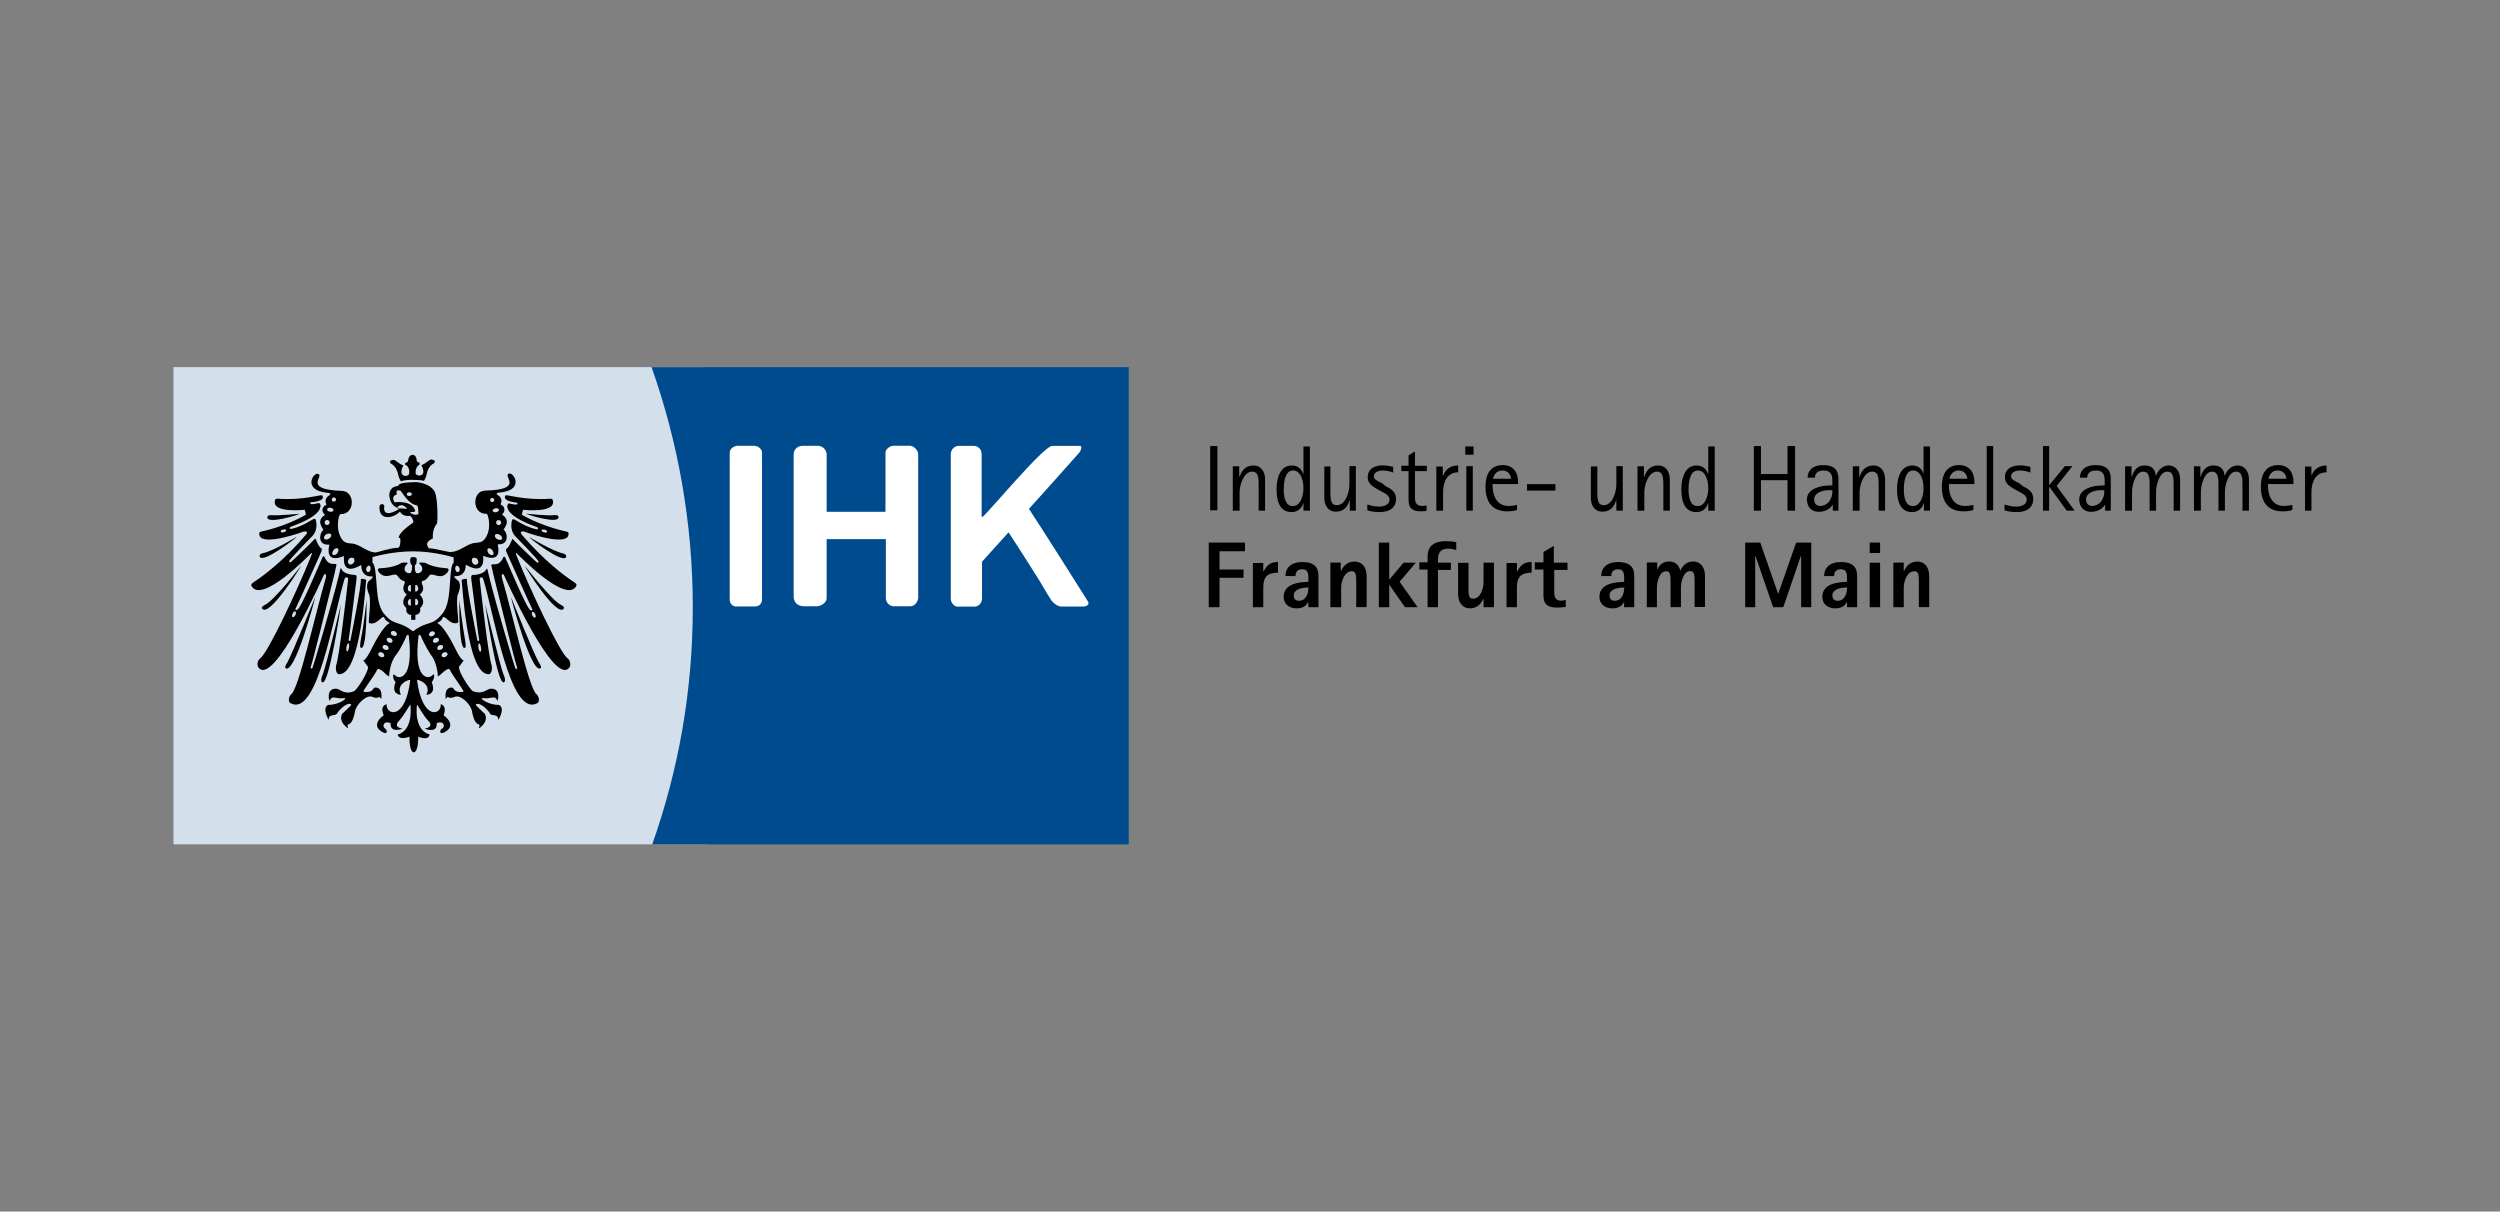 <?xml version="1.0" encoding="UTF-8"?>
<svg xmlns="http://www.w3.org/2000/svg" id="a" viewBox="0 0 260 126">
  <rect x="0" y="0" width="260" height="126" fill="#808080" stroke="none"/>
  <rect x="18.04" y="38.18" width="55.38" height="49.63" style="fill:#d3dfeb;"></rect>
  <g>
    <path d="M67.83,87.82h49.56V38.18h-49.63c2.76,7.8,4.29,16.23,4.29,24.97s-1.49,16.94-4.22,24.67" style="fill:#004b8e;"></path>
    <path d="M112.27,46.36c.15,0,.19,.07,.19,.22-.04,.26-.15,.45-.34,.63-1.53,1.72-3.51,3.96-5.11,5.71,1.57,2.39,5.93,9.29,6.16,9.67,.15,.3-.19,.49-.52,.49h-2.31c-.34,0-.86-.41-1.01-.67-.45-.67-.86-1.42-1.27-2.09-1.01-1.6-2.09-3.32-3.17-4.96l-2.76,3.06v3.81c0,.49-.34,.86-.82,.86h-1.72c-.41,0-.71-.49-.71-.78v-15.08c0-.49,.41-.86,.82-.86h1.57c.49,0,.82,.41,.82,.86v6.49s0,.04,.07,.04c.26,0,6.34-7.39,7.28-7.39h2.84Z" style="fill:#fff; fill-rule:evenodd;"></path>
    <path d="M76.75,46.36h1.64c.34,0,.75,.19,.86,.63v15.45c-.11,.63-.63,.63-.75,.63h-2.05c-.19-.04-.49-.19-.56-.63v-15.41c.07-.49,.56-.67,.86-.67" style="fill:#fff; fill-rule:evenodd;"></path>
    <path d="M83.43,46.36h1.64c.37,0,.82,.3,.9,.82v6.05s6.16,0,6.12,0v-6.16c0-.37,.49-.71,.82-.71h1.72c.41,0,.86,.49,.86,.86v14.93c0,.41-.37,.9-.78,.9h-1.83c-.34-.04-.71-.3-.75-.82v-6.16h-6.16v6.16c0,.45-.6,.82-1.01,.82h-1.34c-.67,0-1.08-.41-1.08-1.01v-14.85c.04-.45,.41-.82,.9-.82" style="fill:#fff; fill-rule:evenodd;"></path>
    <polygon points="125.71 63.15 126.83 63.15 126.83 60.09 129.33 60.09 129.33 59.23 126.83 59.23 126.83 57.33 129.48 57.33 129.48 56.43 125.71 56.43 125.71 63.15" style="fill-rule:evenodd;"></polygon>
    <path d="M130.3,63.15h1.08v-2.02c0-1.12,.41-1.57,1.53-1.57v-1.12c-.93,0-1.23,.52-1.49,.97h-.04v-.86h-1.08v4.59Z" style="fill-rule:evenodd;"></path>
    <path d="M136.08,63.15h1.04v-3.28c0-.93-.52-1.42-1.68-1.42s-1.75,.6-1.75,1.46h1.04c0-.3,.11-.71,.71-.71,.52,0,.63,.37,.63,.86v.45c-.63,.04-2.57,.04-2.57,1.57,0,.75,.6,1.19,1.34,1.19s1.04-.34,1.19-.63h.04v.52Zm-1.53-1.23c0-.63,.82-.82,1.53-.82,0,.63-.26,1.38-.97,1.38-.37,0-.56-.19-.56-.56" style="fill-rule:evenodd;"></path>
    <path d="M138.4,63.15h1.08v-2.02c0-.71,.37-1.72,1.08-1.72,.37,0,.49,.15,.49,1.08v2.65h1.08v-3.21c0-1.04-.56-1.53-1.27-1.53-.86,0-1.23,.63-1.38,.97h-.04v-.86h-1.08v4.63h.04Z" style="fill-rule:evenodd;"></path>
    <polygon points="143.4 63.15 144.48 63.15 144.48 60.8 144.48 60.8 146.12 63.15 147.43 63.15 145.56 60.5 147.24 58.52 145.97 58.52 144.48 60.28 144.48 56.43 143.4 56.43 143.4 63.15" style="fill-rule:evenodd;"></polygon>
    <path d="M148.47,63.15h1.08v-3.88h1.34v-.75h-1.34v-.34c0-.52,.15-1.12,1.04-1.12,.3,0,.63,.07,.86,.15v-.82c-.26-.07-.71-.11-1.08-.11-1.27,0-1.9,.56-1.9,1.57v.63h-.86v.75h.86v3.92h0Z" style="fill-rule:evenodd;"></path>
    <path d="M154.29,63.15h1.08v-4.63h-1.08v2.02c0,.75-.37,1.72-1.08,1.72-.37,0-.49-.15-.49-1.08v-2.65h-1.08v3.21c0,1.04,.56,1.53,1.23,1.53,.86,0,1.23-.63,1.38-.97h.04v.86h0Z" style="fill-rule:evenodd;"></path>
    <path d="M156.68,63.15h1.08v-2.02c0-1.12,.41-1.57,1.53-1.57v-1.12c-.93,0-1.23,.52-1.49,.97h-.04v-.86h-1.08v4.59Z" style="fill-rule:evenodd;"></path>
    <path d="M162.84,62.4c-.15,.04-.34,.07-.49,.07-.67,0-.71-.49-.71-1.04v-2.16h1.38v-.75h-1.42v-1.75l-1.08,.63v1.08h-.9v.75h.9v2.69c0,.67,.19,1.27,1.42,1.27,.3,0,.6-.04,.9-.07v-.71Z" style="fill-rule:evenodd;"></path>
    <path d="M168.92,63.15h1.04v-3.28c0-.93-.52-1.42-1.68-1.42s-1.75,.6-1.75,1.46h1.04c0-.3,.11-.71,.71-.71,.52,0,.63,.37,.63,.86v.45c-.63,.04-2.57,.04-2.57,1.57,0,.75,.6,1.19,1.34,1.19s1.04-.34,1.19-.63h.04v.52Zm-1.53-1.23c0-.63,.82-.82,1.53-.82,0,.63-.26,1.38-.97,1.38-.37,0-.56-.19-.56-.56" style="fill-rule:evenodd;"></path>
    <path d="M171.24,63.15h1.08v-2.02c0-.71,.3-1.72,.93-1.72,.37,0,.49,.15,.49,1.08v2.65h1.08v-2.02c0-.71,.3-1.72,.93-1.72,.37,0,.49,.15,.49,1.08v2.65h1.08v-3.21c0-1.04-.56-1.53-1.23-1.53-.75,0-1.16,.56-1.31,.93h-.04c-.15-.63-.6-.93-1.16-.93-.75,0-1.08,.52-1.19,.82h-.04v-.71h-1.08v4.63h-.04Z" style="fill-rule:evenodd;"></path>
    <polygon points="181.5 63.15 182.54 63.15 182.54 57.85 182.58 57.85 184.41 63.15 185.46 63.15 187.28 57.85 187.32 57.85 187.32 63.15 188.37 63.15 188.37 56.43 186.8 56.43 184.93 61.77 184.93 61.77 183.07 56.43 181.5 56.43 181.5 63.15" style="fill-rule:evenodd;"></polygon>
    <path d="M192.1,63.15h1.04v-3.28c0-.93-.52-1.42-1.68-1.42s-1.75,.6-1.75,1.46h1.04c0-.3,.11-.71,.71-.71,.52,0,.63,.37,.63,.86v.45c-.63,.04-2.57,.04-2.57,1.57,0,.75,.6,1.19,1.34,1.19s1.04-.34,1.19-.63h.04v.52Zm-1.53-1.23c0-.63,.82-.82,1.53-.82,0,.63-.26,1.38-.97,1.38-.37,0-.56-.19-.56-.56" style="fill-rule:evenodd;"></path>
    <path d="M194.45,63.15h1.08v-4.63h-1.08v4.63Zm0-5.64h1.08v-1.08h-1.08v1.08Z" style="fill-rule:evenodd;"></path>
    <path d="M196.91,63.15h1.08v-2.02c0-.71,.37-1.72,1.08-1.72,.37,0,.49,.15,.49,1.08v2.65h1.08v-3.21c0-1.04-.56-1.53-1.23-1.53-.86,0-1.23,.63-1.38,.97h-.04v-.86h-1.08v4.63h0Z" style="fill-rule:evenodd;"></path>
    <rect x="125.86" y="46.39" width=".75" height="6.68"></rect>
    <path d="M128.25,53.11h.67v-1.9c0-.82,.45-2.16,1.31-2.16,.67,0,.67,.71,.67,1.49v2.57h.67v-3.28c0-.75-.41-1.42-1.19-1.42-1.04,0-1.31,.78-1.46,1.16h-.04v-1.08h-.67v4.63h.04Z" style="fill-rule:evenodd;"></path>
    <path d="M135.56,53.11h.67v-6.68h-.67v2.84h-.04c-.11-.34-.41-.86-1.19-.86-1.12,0-1.57,1.19-1.57,2.46,0,1.46,.45,2.39,1.57,2.39,.75,0,1.12-.56,1.19-.9h.04v.75Zm-2.05-2.16c0-.97,.19-2.02,.97-2.02,.71,0,1.08,.86,1.08,1.87,0,.78-.34,1.83-1.08,1.83-.86,.04-.97-1.08-.97-1.68" style="fill-rule:evenodd;"></path>
    <path d="M140.34,53.11h.67v-4.63h-.67v1.9c0,.82-.41,2.16-1.31,2.16-.67,0-.67-.71-.67-1.49v-2.54h-.63v3.28c0,.75,.37,1.42,1.19,1.42,1.04,0,1.31-.78,1.42-1.16h.04v1.04h-.04Z" style="fill-rule:evenodd;"></path>
    <path d="M143.7,50.24c-.37-.19-.82-.34-.82-.71,0-.34,.37-.6,.93-.6,.45,0,.93,.15,1.08,.22v-.6c-.22-.04-.6-.15-1.08-.15-1.04,0-1.57,.49-1.57,1.23s.63,1.01,1.04,1.27l.41,.22c.26,.15,.82,.37,.82,.82,0,.52-.49,.75-1.12,.75-.52,0-1.08-.19-1.19-.22v.6c.19,.07,.67,.19,1.27,.19,1.08,0,1.72-.49,1.72-1.38,0-.78-.6-1.08-1.08-1.31l-.41-.34Z" style="fill-rule:evenodd;"></path>
    <path d="M148.36,52.55c-.15,.04-.22,.07-.45,.07-.67,0-.75-.49-.75-.78v-2.84h1.23v-.56h-1.23v-1.49l-.67,.41v1.08h-.75v.56h.75v2.99c0,.82,.34,1.19,1.27,1.19,.19,0,.37-.04,.6-.04v-.6Z" style="fill-rule:evenodd;"></path>
    <path d="M149.41,53.11h.67v-1.9c0-1.23,.52-2.09,1.57-2.09v-.71c-1.04,0-1.42,.67-1.53,1.01h-.07v-.9h-.67v4.59h.04Z" style="fill-rule:evenodd;"></path>
    <path d="M152.5,53.11h.67v-4.63h-.67v4.63Zm-.11-5.82h.86v-.86h-.86v.86Z" style="fill-rule:evenodd;"></path>
    <path d="M157.77,52.51c-.22,.04-.41,.11-.9,.11-1.34,0-1.64-1.34-1.64-2.02v-.26h2.65v-.22c0-1.01-.52-1.75-1.6-1.75-1.23,0-1.79,.9-1.79,2.24,0,1.72,.82,2.57,2.24,2.57,.41,0,.78-.04,1.04-.15v-.52h0Zm-2.5-2.72c.07-.3,.3-.86,.97-.86s.9,.56,.9,.86h-1.87Z" style="fill-rule:evenodd;"></path>
    <rect x="158.81" y="50.35" width="2.95" height=".67"></rect>
    <path d="M168.1,53.11h.67v-4.63h-.67v1.9c0,.82-.41,2.16-1.31,2.16-.67,0-.67-.71-.67-1.49v-2.54h-.67v3.28c0,.75,.37,1.42,1.19,1.42,1.04,0,1.31-.78,1.42-1.16h.04v1.04h0Z" style="fill-rule:evenodd;"></path>
    <path d="M170.34,53.11h.67v-1.9c0-.82,.45-2.16,1.31-2.16,.67,0,.67,.71,.67,1.49v2.57h.67v-3.28c0-.75-.41-1.42-1.19-1.42-1.04,0-1.31,.78-1.46,1.16h-.04v-1.08h-.67v4.63h.04Z" style="fill-rule:evenodd;"></path>
    <path d="M177.66,53.11h.67v-6.68h-.67v2.84h-.04c-.11-.34-.41-.86-1.19-.86-1.12,0-1.57,1.19-1.57,2.46,0,1.46,.45,2.39,1.57,2.39,.75,0,1.12-.56,1.19-.9h.04v.75Zm-2.05-2.16c0-.97,.19-2.02,.97-2.02,.71,0,1.08,.86,1.08,1.87,0,.78-.34,1.83-1.08,1.83-.86,.04-.97-1.08-.97-1.68" style="fill-rule:evenodd;"></path>
    <polygon points="182.4 53.11 183.14 53.11 183.14 49.94 185.9 49.94 185.9 53.11 186.69 53.11 186.69 46.39 185.9 46.39 185.9 49.3 183.14 49.3 183.14 46.39 182.4 46.39 182.4 53.11" style="fill-rule:evenodd;"></polygon>
    <path d="M190.57,53.11h.63v-3.25c0-.6-.11-1.49-1.57-1.49-1.27,0-1.64,.71-1.64,1.31h.75c.04-.37,.19-.75,.93-.75,.34,0,.75,.11,.86,.63,.04,.15,.04,.67,.04,.9-.15,.04-.3,.04-.45,.04-.82,0-2.2,.37-2.2,1.42,0,.82,.49,1.31,1.23,1.31,.86,0,1.31-.49,1.42-.71h.04v.6h-.04Zm0-2.13c0,.56-.07,.67-.19,.93-.19,.45-.67,.71-1.08,.71-.34,0-.63-.22-.63-.67,0-.78,1.04-.97,1.49-.97h.41Z" style="fill-rule:evenodd;"></path>
    <path d="M192.73,53.11h.67v-1.9c0-.82,.45-2.16,1.31-2.16,.67,0,.67,.71,.67,1.49v2.57h.67v-3.28c0-.75-.41-1.42-1.19-1.42-1.04,0-1.31,.78-1.46,1.16h-.04v-1.08h-.67v4.63h.04Z" style="fill-rule:evenodd;"></path>
    <path d="M200.05,53.11h.67v-6.68h-.67v2.84h0c-.11-.34-.41-.86-1.19-.86-1.12,0-1.57,1.19-1.57,2.46,0,1.46,.45,2.39,1.57,2.39,.75,0,1.12-.56,1.19-.9h.04v.75h-.04Zm-2.05-2.16c0-.97,.19-2.02,.97-2.02,.71,0,1.08,.86,1.08,1.87,0,.78-.34,1.83-1.08,1.83-.86,.04-.97-1.08-.97-1.68" style="fill-rule:evenodd;"></path>
    <path d="M205.23,52.51c-.22,.04-.41,.11-.9,.11-1.34,0-1.64-1.34-1.64-2.02v-.26h2.65v-.22c0-1.01-.52-1.75-1.6-1.75-1.23,0-1.79,.9-1.79,2.24,0,1.72,.82,2.57,2.24,2.57,.41,0,.78-.04,1.04-.15v-.52h0Zm-2.5-2.72c.07-.3,.3-.86,.97-.86s.9,.56,.9,.86h-1.87Z" style="fill-rule:evenodd;"></path>
    <rect x="206.62" y="46.39" width=".67" height="6.68"></rect>
    <path d="M209.97,50.24c-.37-.19-.82-.34-.82-.71,0-.34,.37-.6,.93-.6,.49,0,.93,.15,1.08,.22v-.6c-.22-.04-.6-.15-1.08-.15-1.04,0-1.57,.49-1.57,1.23s.63,1.01,1.04,1.27l.41,.22c.26,.15,.82,.37,.82,.82,0,.52-.49,.75-1.12,.75-.52,0-1.08-.19-1.19-.22v.6c.19,.07,.67,.19,1.27,.19,1.08,0,1.72-.49,1.72-1.38,0-.78-.6-1.08-1.08-1.31l-.41-.34Z" style="fill-rule:evenodd;"></path>
    <polygon points="212.47 53.11 213.11 53.11 213.11 50.65 213.15 50.65 214.94 53.11 215.76 53.11 213.89 50.54 215.53 48.48 214.75 48.48 213.15 50.42 213.11 50.42 213.11 46.39 212.47 46.39 212.47 53.11" style="fill-rule:evenodd;"></polygon>
    <path d="M218.89,53.11h.63v-3.25c0-.6-.11-1.49-1.57-1.49-1.27,0-1.64,.71-1.64,1.31h.75c.04-.37,.19-.75,.93-.75,.34,0,.75,.11,.86,.63,.04,.15,.04,.67,.04,.9-.15,.04-.3,.04-.45,.04-.82,0-2.2,.37-2.2,1.42,0,.82,.49,1.31,1.23,1.31,.86,0,1.31-.49,1.42-.71h.04v.6h-.04Zm-.04-2.13c0,.56-.07,.67-.19,.93-.19,.45-.67,.71-1.08,.71-.34,0-.63-.22-.63-.67,0-.78,1.04-.97,1.49-.97h.41Z" style="fill-rule:evenodd;"></path>
    <path d="M221.06,53.11h.67v-1.9c0-.82,.37-2.16,1.16-2.16,.67,0,.67,.71,.67,1.49v2.57h.67v-1.9c0-.82,.37-2.16,1.16-2.16,.67,0,.67,.71,.67,1.49v2.57h.67v-3.28c0-.75-.41-1.42-1.19-1.42s-1.19,.71-1.31,1.04h-.04c-.04-.6-.37-1.04-1.16-1.04-.93,0-1.19,.78-1.31,1.16h-.04v-1.08h-.67v4.63h.04Z" style="fill-rule:evenodd;"></path>
    <path d="M228.22,53.11h.67v-1.9c0-.82,.37-2.16,1.16-2.16,.67,0,.67,.71,.67,1.49v2.57h.67v-1.9c0-.82,.37-2.16,1.16-2.16,.67,0,.67,.71,.67,1.49v2.57h.67v-3.28c0-.75-.41-1.42-1.19-1.42s-1.19,.71-1.31,1.04h-.04c-.04-.6-.37-1.04-1.16-1.04-.93,0-1.19,.78-1.31,1.16h-.04v-1.08h-.67v4.63h.04Z" style="fill-rule:evenodd;"></path>
    <path d="M238.41,52.51c-.22,.04-.41,.11-.9,.11-1.34,0-1.64-1.34-1.64-2.02v-.26h2.65v-.22c0-1.01-.52-1.75-1.6-1.75-1.23,0-1.79,.9-1.79,2.24,0,1.72,.82,2.57,2.24,2.57,.41,0,.78-.04,1.04-.15v-.52h0Zm-2.5-2.72c.07-.3,.3-.86,.97-.86s.9,.56,.9,.86h-1.87Z" style="fill-rule:evenodd;"></path>
    <path d="M239.72,53.11h.67v-1.9c0-1.23,.52-2.09,1.57-2.09v-.71c-1.04,0-1.42,.67-1.53,1.01h-.04v-.9h-.67v4.59h0Z" style="fill-rule:evenodd;"></path>
    <path d="M49.24,59.79c-.26,0-.26,.19-.22,.49,.15,1.01,.71,5.86,.82,6.27,0,0,0,.19-.19,.07,0,0-1.19-5.93-1.08-6.31,.07-.22-.63-.07-.56,.07,.07,.15,.52,9.85,2.84,9.74,.19,0,.41-.41,.26-1.01-.3-.78-1.12-7.87-1.23-8.92,0-.11,.26-.26,.37,0,1.12,3.62,2.8,14.44,5.6,12.95,.19,0,.34-.56-.04-.93-.78-.52-2.5-8.32-3.58-12.02-.15-.56,.07-.49,.15-.45,0,0,5.3,11.98,6.87,9.63,.15-.34,0-.75-.22-.9-.78-.52-3.92-7.2-5.26-10.56-.22-.52-.07-.41,0-.34,0,0,5.19,5.41,6.19,3.32,0-.22-.19-.3-.41-.45-.78-.52-2.91-2.05-5.26-4.81-.19-.22-.15-.3-.04-.34s.3,0,.3,0c.04,.04,4.18,1.53,4.55,.41,.11-.34-.07-.37-.15-.41,0,0-2.5-.49-4.66-1.75-.04-.04,.11-.52,.11-.52,0,0,3.62,.41,3.06-1.08,0,0-.11-.11-.3-.07-2.69,.19-4.52-.49-4.59-.34-.41,.63,1.23,.75,1.23,.75-.04,.04,.11,.19-.11,.19-.22,.04-.78-.15-.82-.11,0,.07-.11,.15-.11,.19-.15,1.23,2.95,2.2,3.1,2.28,.11,.04,.15,.26-.04,.22-1.6-.34-2.39-1.27-2.54-1.01-.04,.07-.34,1.01,.3,1.72,0,0,2.5,2.54,2.43,2.65,0,0,0,.19-.19,.07-.04,0-2.35-2.24-2.39-2.31-.11-.15-.15-.11-.15-.11-.04,.07-.37,.97-.63,1.01,0,0-.07,.15,0,.3s2.61,5.86,2.72,6.01c0,0,0,.19-.19,.07-.34,.04-2.58-5.41-2.65-5.49,0,0-.11-.15-.19,0-.49,1.19-1.34,.45-1.23,.9,0,.04,.11,.41,.22,.97,.63,2.54,2.28,9.22,2.46,9.63,0,0,0,.19-.19,.07-.04,0-2.09-6.94-2.72-9.52-.11-.41-.15-.67-.19-.82,0,0-.07-.11-.11,0-.11,.34-.75,.6-1.34,.6m7.65-4.48c.04-.07-.07-.19-.22-.22s-.3-.04-.34,.04,.07,.19,.22,.22c.15,.07,.3,.07,.34-.04m-1.23,8.92c.07-.04,.07-.19,0-.37-.07-.15-.19-.26-.3-.22-.07,.04-.07,.19,0,.37,.07,.15,.22,.26,.3,.22m-5.64,3.1c-.04-.22-.11-.41-.19-.41s-.11,.22-.07,.45c.04,.22,.11,.41,.19,.41,.11-.04,.11-.22,.07-.45m-13.17-7.54c.26,0,.26,.15,.22,.49-.15,1.01-.71,5.86-.82,6.27,0,0,0,.19,.19,.07,0,0,1.19-5.93,1.08-6.31-.07-.22,.63-.07,.56,.07-.07,.15-.52,9.85-2.84,9.74-.19,0-.41-.41-.26-1.01,.3-.78,1.12-7.87,1.23-8.92,0-.11-.26-.26-.37,0-1.12,3.62-2.8,14.44-5.6,12.95-.19,0-.34-.56,.04-.93,.78-.52,2.5-8.32,3.58-12.02,.15-.56-.07-.49-.15-.45,0,0-5.3,11.98-6.87,9.63-.15-.34,0-.75,.22-.9,.78-.52,3.92-7.2,5.26-10.56,.22-.52,.07-.41,0-.34,0,0-5.19,5.41-6.19,3.32,0-.22,.19-.3,.41-.45,.78-.52,2.91-2.05,5.26-4.81,.19-.22,.15-.3,.04-.34-.11-.04-.3,0-.3,0-.04,.04-4.18,1.53-4.55,.41-.11-.34,.07-.37,.15-.41,0,0,2.5-.49,4.66-1.75,.04-.04-.11-.52-.11-.52,0,0-3.62,.41-3.06-1.08,0,0,.11-.11,.3-.07,2.69,.19,4.52-.49,4.59-.34,.41,.63-1.23,.71-1.23,.71,.04,.04-.11,.19,.11,.19,.22,.04,.78-.15,.82-.11,0,.07,.11,.15,.11,.19,.15,1.23-2.95,2.2-3.1,2.28-.11,.04-.15,.26,.04,.22,1.6-.34,2.39-1.27,2.54-1.01,.04,.07,.34,1.01-.3,1.72,0,0-2.5,2.54-2.43,2.65,0,0,0,.19,.19,.07,.04,0,2.35-2.24,2.39-2.31,.11-.15,.15-.11,.15-.11,.04,.07,.37,.97,.63,1.01,0,0,.07,.15,0,.3s-2.61,5.86-2.72,6.01c0,0,0,.19,.19,.07,.34,.04,2.58-5.41,2.65-5.49,0,0,.11-.15,.19,0,.49,1.19,1.34,.45,1.23,.9,0,.04-.11,.41-.22,.97-.63,2.54-2.28,9.22-2.46,9.63,0,0,0,.19,.19,.07,.04,0,2.09-6.94,2.72-9.52,.11-.37,.15-.67,.19-.82,0,0,.07-.11,.11,0,.07,.37,.75,.63,1.34,.63m-7.65-4.48c-.04-.07,.07-.19,.22-.22,.15-.04,.3-.04,.34,.04,.04,.07-.07,.19-.22,.22-.19,.07-.3,.04-.34-.04m1.23,8.88c-.07-.04-.07-.19,0-.37,.07-.15,.19-.26,.3-.22,.07,.04,.07,.19,0,.37-.11,.19-.22,.26-.3,.22m5.6,3.13c.04-.22,.11-.41,.19-.41s.11,.22,.07,.45c-.04,.22-.11,.41-.19,.41-.07-.04-.11-.22-.07-.45m8.58-10.3s-.63-.56,.41-1.01c0,0-.11-.93,.41-1.53,.11-.11,.11-2.5-.19-3.25-.37-.9-1.72-1.08-2.02-1.08-1.68,.04-1.72,.26-1.72,.26-.11,.04-.04,.15-.11,.15-1.49,.07-.9,2.28,.11,2.28v.11c-1.87,1.12-1.53-.3-1.53-.3,0-.26-.45-.3-.49,0-.07,.3,.04,1.04,.63,1.12,.82,.15,1.49-.56,1.49-.56,0,0,.22,.56,1.01,.45,.15-.04,.49,.6,.34,.71-1.75,1.23-1.46,1.6-1.46,1.6,.26-.15,.11,.71,.11,.71,0,0-.07,.3-.22,.3-.78,0-2.24,.52-2.35,.49-.86-.04-1.6-.86-2.43-.93-.3-.04-.71,0-1.01-.41-.78-1.08-.34-2.65-.19-2.65,1.38,.04,1.53-1.83,.6-2.31,0,0-.26-.11-.52-.11-3.73-.15-2.02-1.34-2.28-1.68-.41-.6-2.05,1.64,.97,1.9,.41,.04,0,.3,0,.3,0,0-.52,.3-.22,.9,0,.04-.22,.15-.22,.15-.49,.49,.07,.93,.07,.93-1.08,.67-.04,1.53-.19,1.6-.37,.19-.63,1.57,.56,1.49,.15,0,.07,.11,.07,.11,0,0-.56,1.94,1.53,1.08,.04,0-.37,2.2,1.79,.93,.04-.04-.11,1.23,1.12,1.19,.34,0-.37,.52-.37,.52-.3,.45,0,1.19,0,1.19,.41,.6-.07,3.1,.07,3.13,.82,.34,1.46-1.01,1.6-.52,.15,.45,.71,.45,.49,.56-.52,.3-1.12,1.34-1.42,1.87-.26,.45-.93,1.98-1.27,1.98l.49,.67c.11,.45-1.16,2.43-1.46,2.54-1.01,.41-1.42-.22-1.79-.26-1.19-.11-.78,1.46-.71,1.23,.19-.63,.75-.11,1.49-.26,.22-.04,0,.19,0,.19-.78,.56-1.68,.52-1.68,.52-.67,.37,.07,1.57,.07,1.57-.04-.75,.75-.3,.9-.75,0,0,.71-.97,1.31-.93,.04,.07,.19,0,.11,.15,0,0-.86,.86-.9,.86,0,0-.45,.6,.3,1.31,.15,.15,.26,.22,.3,.19-.11-.19-.04-.37-.04-.37,.34,0,.6-.52,.75-1.34,.11-.75,1.23-1.79,1.79-1.53,.52,.22,.75,0,.75,0l.19,.22c0-.07,.22-1.16-.6-1.19-.34,0-.15,.6-1.23,.45-.19-.04,1.01-1.49,1.42-2.31,0,0,.04-.26,.63,.22,.37,.41,.6,.49,.6,.49,0-.26,.11-1.53,.75-2.28,.45-.56,1.01-1.79,1.04-1.9,0-.07,.22-.3,.26,0,.52,4.52-1.04,4.25-1.04,4.25-.26,0-.56-.34-.56-.3-.07,.19-.04,.52,.22,.82-.52,1.34,.56,1.31,.56,1.31-.6-1.16,.97-1.64,.97-1.53-.52,4.29-2.54,3.62-2.46,2.54,0-.04-.75,.11-.3,1.12,0,0-1.53,1.04-.07,1.79,.45,.26,.52-.22,.15-.45-.19-.11-.19-.82,.63-.52,.04,0-.22,1.04,1.23,.6,.15-.04-1.12-.07-.3-.9,.34-.34,1.12-1.64,1.12-1.64,0,0,.41,2.65-1.31,3.13,.15,.67,1.23,.22,1.23,.22,0,0-.07,1.53,.45,1.64,.52-.15,.45-1.64,.45-1.64,0,0,1.08,.49,1.19-.22-1.72-.49-1.31-3.13-1.31-3.13,0,0,.78,1.31,1.12,1.64,.82,.82-.49,.86-.3,.9,1.46,.45,1.19-.56,1.23-.6,.82-.3,.82,.41,.63,.52-.41,.22-.34,.71,.15,.45,1.46-.75-.07-1.79-.07-1.79,.41-1.01-.3-1.19-.3-1.12,.11,1.08-1.9,1.75-2.46-2.54,0-.11,1.57,.37,.97,1.53,0,0,1.08,.04,.56-1.31,.26-.3,.3-.67,.22-.82,0-.04-.3,.3-.56,.3-.04,0-1.57,.22-1.04-4.25,.04-.3,.26-.07,.26,0s.6,1.31,1.01,1.9c.63,.75,.75,2.02,.75,2.28,0,0,.22-.11,.6-.49,.6-.49,.63-.22,.63-.22,.41,.82,1.6,2.28,1.42,2.31-1.08,.15-.9-.45-1.23-.45-.82,.04-.6,1.12-.6,1.19l.19-.22s.22,.22,.75,0c.6-.26,1.68,.78,1.79,1.53,.15,.82,.41,1.34,.75,1.34,0,0,.07,.19-.04,.37,.04,.04,.15-.04,.3-.19,.75-.71,.3-1.31,.3-1.31-.04,0-.9-.86-.9-.86-.07-.15,.11-.11,.11-.15,.6-.04,1.31,.93,1.31,.93,.11,.45,.9,0,.9,.75,0,0,.78-1.19,.07-1.57,0,0-.9,.04-1.68-.52,0,0-.22-.22,0-.19,.75,.15,1.31-.37,1.49,.26,.07,.19,.49-1.34-.71-1.23-.37,.04-.78,.63-1.79,.26-.3-.11-1.57-2.09-1.46-2.54l.49-.67c-.37,0-1.01-1.53-1.27-1.98-.3-.52-.9-1.57-1.42-1.87-.19-.11,.34-.11,.49-.56,.15-.49,.78,.86,1.6,.49,.15-.07-.34-2.54,.07-3.13,0,0,.3-.75,0-1.19,0,0-.71-.52-.37-.52,1.23,.04,1.08-1.23,1.12-1.19,2.16,1.27,1.79-.93,1.79-.93,2.09,.86,1.53-1.08,1.53-1.08,.04-.04-.07-.15,.07-.11,1.19,.04,.9-1.31,.56-1.49-.15-.07,.9-.9-.19-1.6,0,0,.52-.45,.07-.93,0,0-.22-.11-.22-.15,.3-.6-.22-.9-.22-.9,0,0-.41-.26,0-.3,3.02-.22,1.38-2.5,.97-1.9-.26,.34,1.49,1.57-2.28,1.68-.26,0-.52,.11-.52,.11-.9,.45-.78,2.35,.6,2.31,.15,0,.6,1.57-.19,2.61-.3,.41-.71,.37-1.01,.41-.82,.07-1.57,.9-2.43,.93-.07,.15-1.64-.37-2.43-.37m-2.87-5.97c.07,.04,.82,1.42,1.64,1.49,.22,.04,.19,.93,.19,.93-.41,.19-.75-.11-.82-.11v-.11s.56,.04,.49-.15c-.34-1.12-2.13-.86-2.13-.86-.15-.15-.34-.67,.22-.82,.04,.04-.26-.63,.41-.37m.67,1.87c-.6-.82-1.27-.04-.97-.04,.3-.04,1.01,.07,.97,.04m-7.84-.97c0-.11,.11-.22,.22-.22s.22,.11,.22,.22-.11,.22-.22,.22c-.15,0-.22-.07-.22-.22m-.49,1.01c.04-.11,.19-.19,.37-.15,.19,.04,.3,.15,.3,.26-.04,.11-.19,.19-.37,.15-.19-.04-.34-.15-.3-.26m-.26,1.38c0-.15,.11-.26,.26-.26s.26,.11,.26,.26-.11,.26-.26,.26c-.15,0-.26-.11-.26-.26m-.04,1.68c-.07-.11,0-.34,.22-.45,.19-.11,.41-.11,.49,0,.07,.11,0,.34-.22,.45-.19,.11-.41,.15-.49,0m.9,1.68c-.11-.07-.07-.3,.07-.49,.15-.19,.34-.26,.45-.15,.11,.07,.07,.3-.07,.49-.11,.15-.34,.22-.45,.15m1.68,.97c-.15-.11-.15-.3-.04-.49s.34-.22,.49-.15c.15,.11,.15,.34,.04,.49-.15,.19-.34,.26-.49,.15m1.94,.82c-.11-.04-.19-.19-.15-.37s.19-.3,.3-.3c.11,.04,.19,.19,.15,.37,0,.19-.15,.34-.3,.3m4.07-8.1c0-.11,.11-.19,.26-.19s.26,.07,.26,.19-.11,.19-.26,.19c-.19,0-.26-.07-.26-.19m.67-1.49c-.52,0-1.04,.04-1.27,.15-.04,0-.26-.37-.34-.86,0,0-.15-.71-.71-.97,0,0-.3-.26,.11-.37,.41-.11,.56,.34,1.19,.56,0,0-.45,.71-.04,1.01,.34,.22,.6-.07,.63-.11,.11-.75-.34-.97-.41-.97v-.19s.3-.07,.3-.22c0,0,.04-.6,.45-.63,.45,0,.45,.6,.45,.6,0,.19,.3,.22,.3,.22v.19s-.49,.22-.41,.97c0,.04,.3,.3,.63,.11,.41-.26-.04-1.01-.04-1.01,.63-.22,.82-.71,1.19-.56,.41,.11,.11,.37,.11,.37-.56,.26-.71,.97-.71,.97-.07,.49-.3,.86-.34,.86-.07-.07-.6-.11-1.12-.11m-2.28,15.82c.07-.11,.22-.15,.41-.07,.15,.07,.22,.26,.19,.37s-.22,.15-.41,.07c-.19-.07-.26-.26-.19-.37m-.45,.71c.07-.11,.22-.15,.41-.07,.15,.07,.22,.26,.19,.37-.07,.11-.22,.15-.41,.07-.15-.11-.22-.26-.19-.37m-.41,.75c.07-.11,.22-.15,.41-.07,.15,.07,.22,.26,.19,.37-.07,.11-.22,.15-.41,.07-.19-.11-.26-.26-.19-.37m-.45,.75c.07-.11,.22-.15,.41-.07,.15,.07,.22,.26,.19,.37s-.22,.15-.41,.07c-.19-.11-.26-.26-.19-.37m11.61-15.94c0-.11,.11-.22,.22-.22s.22,.11,.22,.22-.11,.22-.22,.22-.22-.11-.22-.22m.93,1.01c-.04-.11-.19-.19-.37-.15s-.3,.15-.3,.26c.04,.11,.19,.19,.37,.15s.3-.15,.3-.26m-.3,1.34c0-.15,.11-.26,.26-.26s.26,.11,.26,.26-.11,.26-.26,.26c-.15,0-.26-.11-.26-.26m.6,1.72c.07-.11,0-.3-.22-.45-.19-.11-.41-.11-.49,0-.07,.11,0,.34,.22,.45,.19,.11,.41,.11,.49,0m-.93,1.64c.11-.07,.07-.3-.07-.49-.15-.19-.34-.26-.45-.15-.11,.07-.07,.3,.07,.49,.15,.15,.34,.22,.45,.15m-1.64,.97c.15-.11,.15-.3,.04-.49s-.34-.22-.49-.15c-.15,.11-.15,.3-.04,.49,.11,.22,.34,.26,.49,.15m-1.98,.82c.11-.04,.19-.19,.15-.37s-.19-.3-.3-.3c-.11,.04-.19,.19-.15,.37,.04,.22,.19,.34,.3,.3m-2.43,6.27c-.07-.11-.22-.15-.41-.07-.15,.07-.22,.26-.19,.37,.07,.11,.22,.15,.41,.07,.15-.11,.26-.26,.19-.37m.41,.67c-.07-.11-.22-.15-.41-.07-.15,.07-.22,.26-.19,.37,.07,.11,.22,.15,.41,.07,.19-.07,.26-.26,.19-.37m.45,.75c-.07-.11-.22-.15-.41-.07-.15,.07-.22,.26-.19,.37,.07,.11,.22,.15,.41,.07,.15-.07,.22-.26,.19-.37m.45,.75c-.07-.11-.22-.15-.41-.07-.15,.07-.22,.26-.19,.37,.07,.11,.22,.15,.41,.07,.15-.11,.26-.26,.19-.37m-3.58-3.47h-.19v-.52c-.67-.07-.49-.71-.49-.71-.04-.04-.75-.52,.04-1.42,0,0-.6-.37-.26-1.04,0,0,.15-.34-.07-.37-.37-.04-.63-.56-.71-.6-.41-.26-1.12,.52-1.83-.26-.34-.41,.04-.45,.04-.45,0,0,1.42,0,2.28-.56,0,0,.9-.15,.56,.15-.3,.22-.41,.82,.19,.93,.22,.04,.37-.15,.34-.82,0-.11-.19,.04-.19-.6,0-.22,.19-.3,.34-.26,.15,0,.37,.04,.34,.26,0,.67-.19,.49-.19,.6-.04,.67,.11,.86,.34,.82,.6-.11,.49-.71,.19-.93-.37-.3,.56-.15,.56-.15,.86,.52,2.24,.56,2.24,.56,0,0,.37,.04,.04,.45-.71,.82-1.42,0-1.83,.26-.07,.07-.34,.56-.71,.6-.22,.04-.07,.37-.07,.37,.34,.67-.26,1.04-.26,1.04,.78,.86,.07,1.38,.04,1.42,0,0,.19,.63-.49,.71v.52h-.22Zm-.22-3.58v.63c-.56,.04-.26-.9,0-.63m0,1.46v.63c-.56,.04-.26-.9,0-.63m.45-1.46v.63c.56,.04,.26-.9,0-.63m0,1.42v.63c.56,.07,.26-.86,0-.63m-.22,3.36c-1.64-1.27-1.94-.45-3.13-1.98-.82-1.23-.56-3.62-.9-4.81-.11-.37-.19-.34-.19-.34v-.6s1.98-.6,4.22-.6,4.22,.63,4.22,.63v.6s-.11-.04-.19,.34c-.3,1.19-.04,3.58-.9,4.81-1.19,1.53-1.49,.71-3.13,1.94m4.81-3.25c0,.11-.07,5.52,.63,4.93,.11-.11-.07-1.01-.07-1.01-.22-1.16-.56-3.92-.56-3.92m2.69,.41c0,.11,1.23,8.43,1.94,8.14,.3-.11-.04-.82-.04-.82-.37-.97-1.9-7.31-1.9-7.31m2.69-.71c0,.11,2.16,8.21,3.1,7.35,.11-.11-.22-.6-.22-.6-.56-.93-2.87-6.75-2.87-6.75m1.42-3.28c0,.11,3.28,5.34,4.03,4.48,.19-.19-.26-.41-.26-.41-.9-.37-3.77-4.07-3.77-4.07m.45-2.99c0,.11,3.51,2.8,3.84,2.09,.11-.26-.26-.37-.26-.37-1.04-.19-3.58-1.72-3.58-1.72m-.3-2.43c.07,.11,3.36,1.12,3.36,.37,0-.26-.41-.22-.41-.22-.63,.11-2.95-.15-2.95-.15m-16.61,8.99c0,.11,.07,5.52-.63,4.93-.11-.11,.07-1.01,.07-1.01,.26-1.16,.56-3.92,.56-3.92m-2.65,.41c0,.11-1.23,8.43-1.94,8.14-.3-.11,.04-.82,.04-.82,.37-.97,1.9-7.31,1.9-7.31m-2.69-.71c0,.11-2.16,8.21-3.1,7.35-.11-.11,.22-.6,.22-.6,.52-.93,2.87-6.75,2.87-6.75m-1.46-3.28c0,.11-3.28,5.34-4.03,4.48-.19-.19,.26-.41,.26-.41,.93-.37,3.77-4.07,3.77-4.07m-.45-3.02c0,.11-3.51,2.8-3.84,2.09-.11-.26,.26-.37,.26-.37,1.04-.15,3.58-1.72,3.58-1.72m.3-2.39c-.07,.11-3.36,1.12-3.36,.37,0-.26,.41-.22,.41-.22,.67,.07,2.95-.15,2.95-.15" style="fill-rule:evenodd;"></path>
  </g>
</svg>
